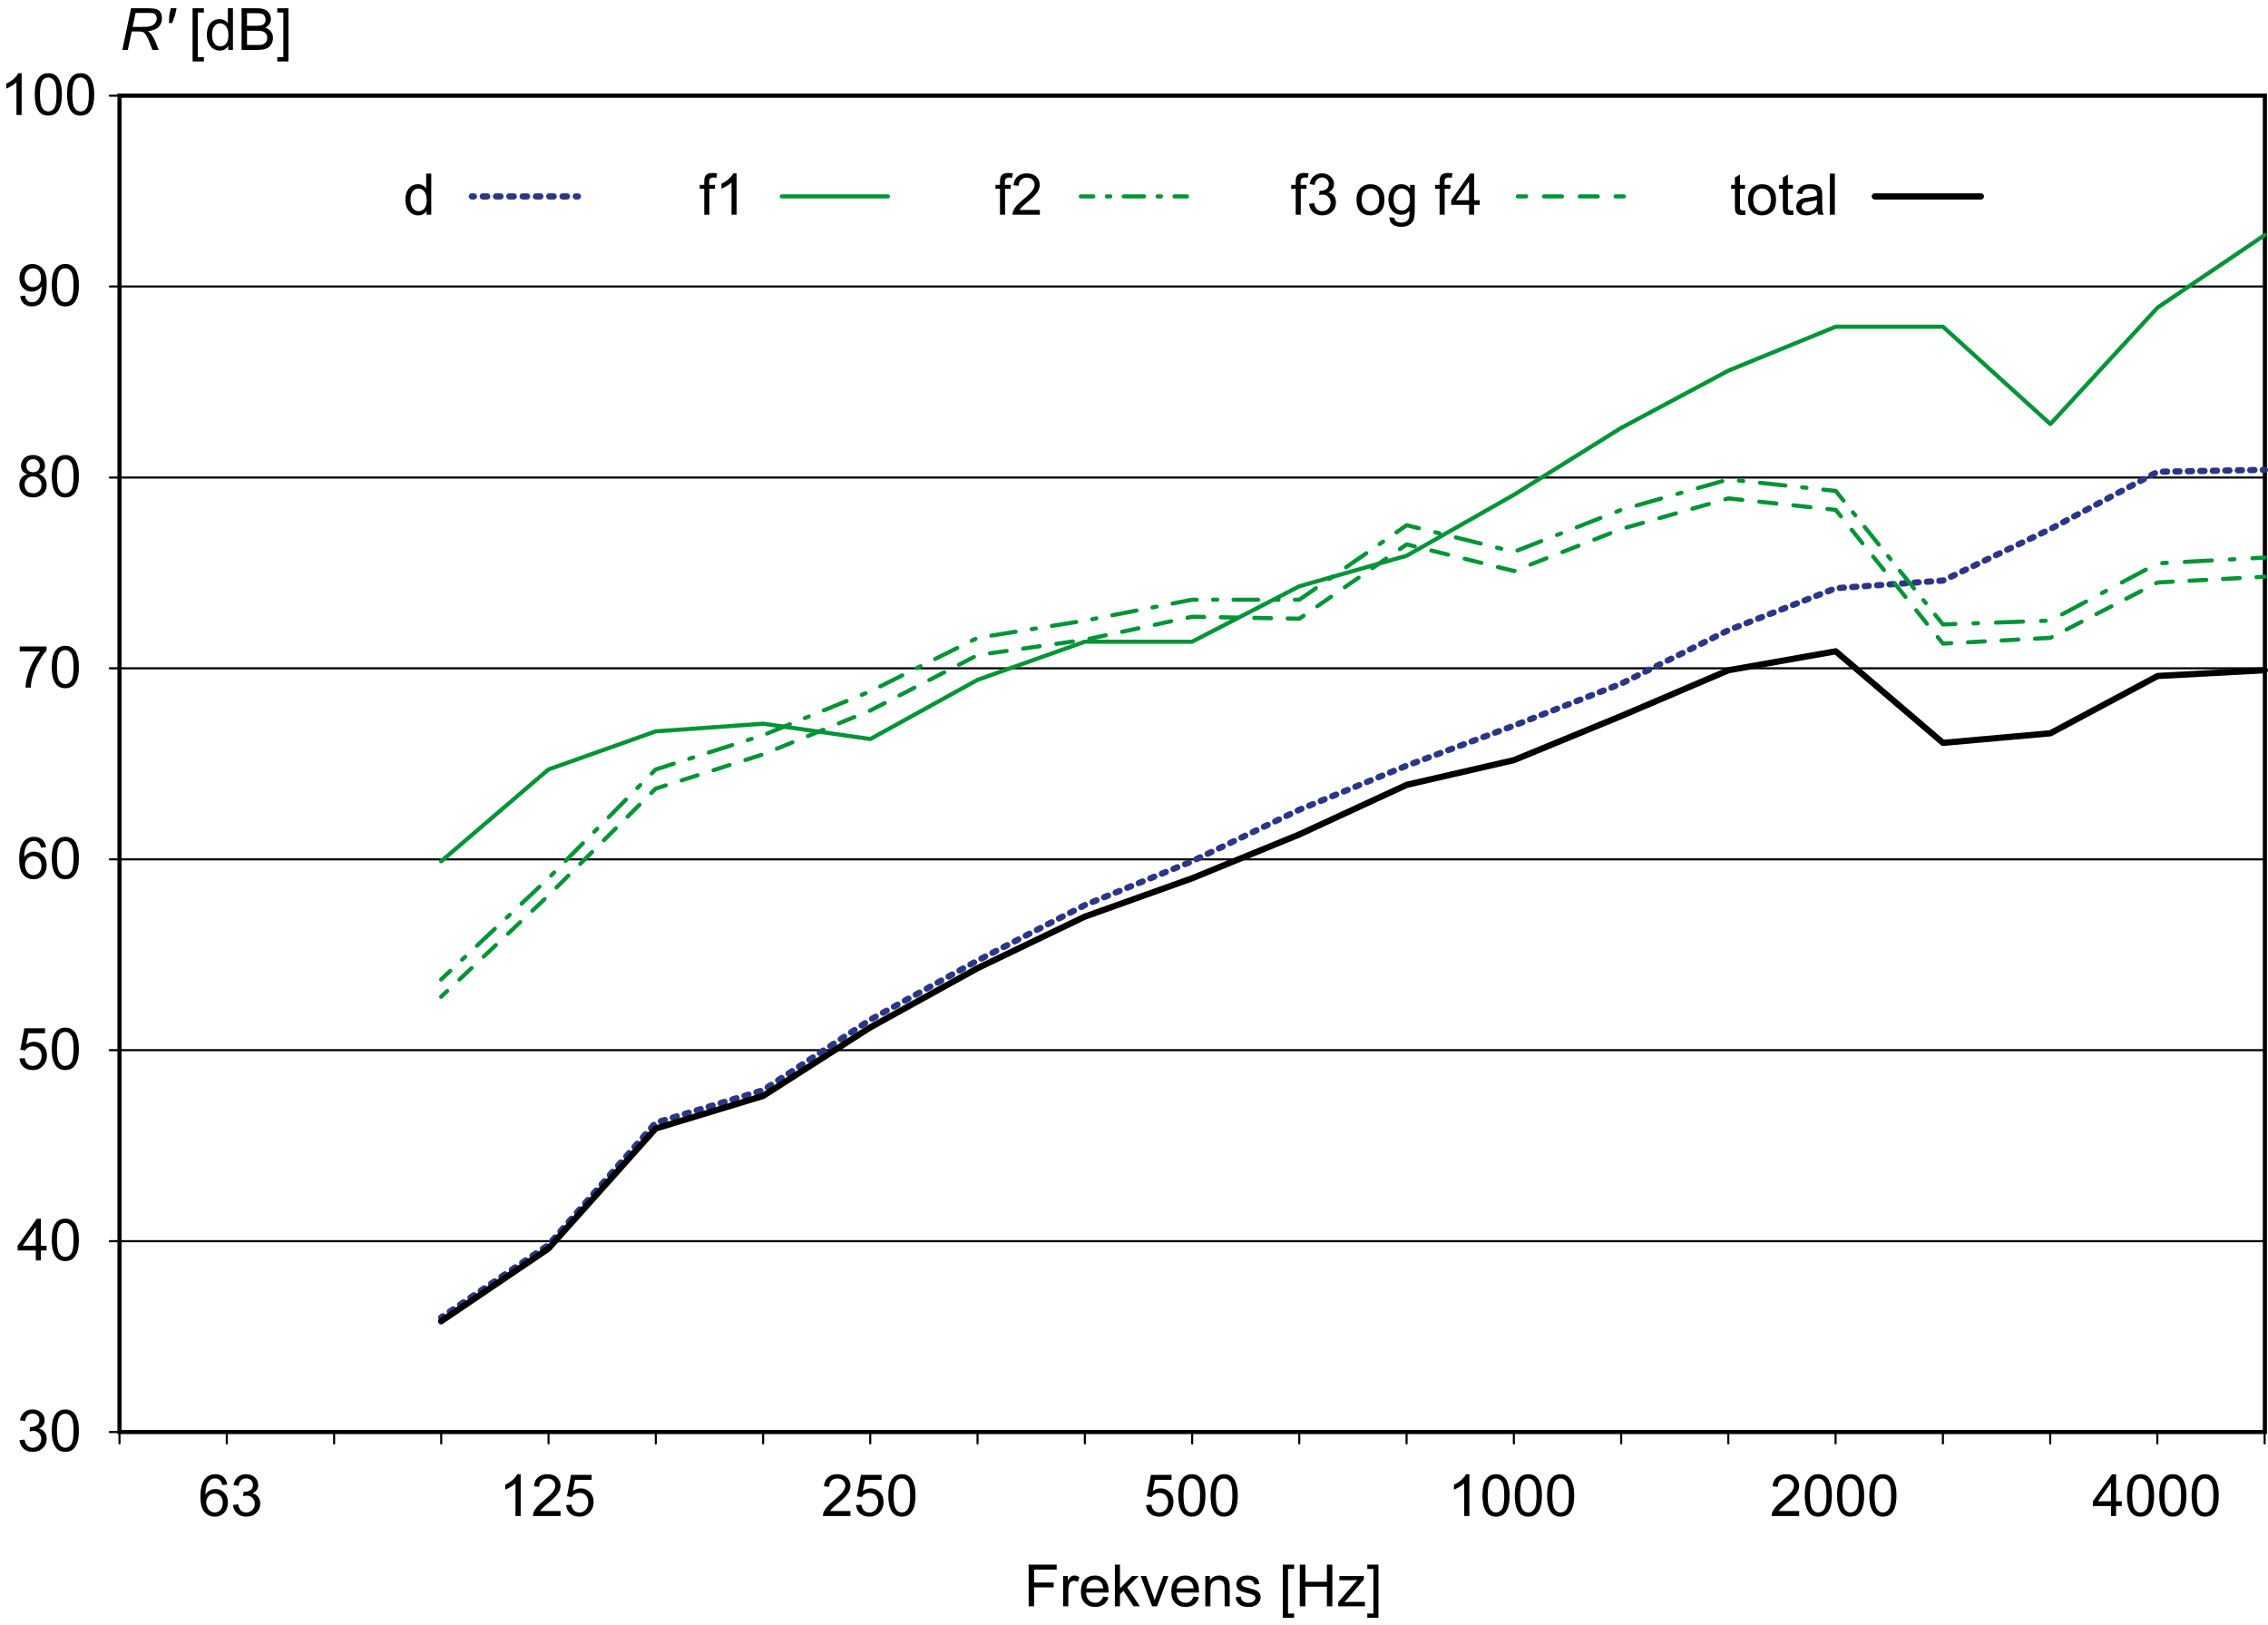 <?xml version="1.0" encoding="UTF-8"?>
<svg xmlns="http://www.w3.org/2000/svg" xmlns:xlink="http://www.w3.org/1999/xlink" width="273.2pt" height="195.74pt" viewBox="0 0 273.2 195.74" version="1.1">
<defs>
<g>
<symbol overflow="visible" id="glyph0-0">
<path style="stroke:none;" d="M 4.375 0 L 4.375 -4.375 L 0.875 -4.375 L 0.875 0 Z M 0.984 -4.266 L 4.266 -4.266 L 4.266 -0.109 L 0.984 -0.109 Z M 0.984 -4.266 "/>
</symbol>
<symbol overflow="visible" id="glyph0-1">
<path style="stroke:none;" d="M 0.797 -0.312 C 1.078 -0.047 1.453 0.078 1.891 0.078 C 2.375 0.078 2.781 -0.062 3.094 -0.375 C 3.422 -0.672 3.578 -1.047 3.578 -1.484 C 3.578 -1.812 3.5 -2.078 3.328 -2.297 C 3.172 -2.516 2.938 -2.656 2.641 -2.719 C 2.875 -2.828 3.031 -2.969 3.156 -3.141 C 3.281 -3.312 3.328 -3.516 3.328 -3.734 C 3.328 -3.969 3.266 -4.172 3.156 -4.375 C 3.031 -4.578 2.844 -4.734 2.625 -4.859 C 2.391 -4.984 2.141 -5.031 1.859 -5.031 C 1.469 -5.031 1.141 -4.922 0.875 -4.688 C 0.609 -4.469 0.438 -4.141 0.359 -3.734 L 0.969 -3.625 C 1.016 -3.922 1.125 -4.156 1.281 -4.312 C 1.438 -4.453 1.641 -4.531 1.891 -4.531 C 2.125 -4.531 2.312 -4.453 2.469 -4.312 C 2.625 -4.156 2.703 -3.969 2.703 -3.75 C 2.703 -3.469 2.594 -3.25 2.391 -3.109 C 2.172 -2.984 1.938 -2.906 1.688 -2.906 C 1.656 -2.906 1.609 -2.906 1.578 -2.922 L 1.516 -2.375 C 1.688 -2.422 1.828 -2.453 1.953 -2.453 C 2.219 -2.453 2.469 -2.359 2.641 -2.172 C 2.828 -1.984 2.922 -1.75 2.922 -1.484 C 2.922 -1.172 2.828 -0.938 2.625 -0.734 C 2.422 -0.531 2.188 -0.422 1.891 -0.422 C 1.641 -0.422 1.438 -0.5 1.266 -0.656 C 1.094 -0.812 0.984 -1.062 0.906 -1.406 L 0.297 -1.328 C 0.344 -0.906 0.5 -0.578 0.797 -0.312 Z M 0.797 -0.312 "/>
</symbol>
<symbol overflow="visible" id="glyph0-2">
<path style="stroke:none;" d="M 0.797 -0.438 C 1.062 -0.094 1.438 0.078 1.922 0.078 C 2.281 0.078 2.594 -0.016 2.828 -0.203 C 3.078 -0.406 3.25 -0.688 3.375 -1.047 C 3.5 -1.406 3.562 -1.891 3.562 -2.469 C 3.562 -2.969 3.516 -3.359 3.438 -3.656 C 3.359 -3.953 3.266 -4.203 3.141 -4.406 C 3 -4.609 2.828 -4.766 2.625 -4.875 C 2.422 -4.984 2.188 -5.031 1.922 -5.031 C 1.562 -5.031 1.266 -4.938 1.016 -4.734 C 0.781 -4.547 0.594 -4.266 0.469 -3.906 C 0.359 -3.547 0.297 -3.062 0.297 -2.469 C 0.297 -1.531 0.469 -0.859 0.797 -0.438 Z M 1.234 -4.172 C 1.406 -4.406 1.641 -4.516 1.922 -4.516 C 2.203 -4.516 2.438 -4.391 2.641 -4.109 C 2.828 -3.844 2.922 -3.297 2.922 -2.469 C 2.922 -1.641 2.828 -1.094 2.641 -0.828 C 2.438 -0.547 2.203 -0.422 1.922 -0.422 C 1.641 -0.422 1.406 -0.547 1.219 -0.828 C 1.016 -1.094 0.922 -1.641 0.922 -2.469 C 0.922 -3.297 1.031 -3.859 1.234 -4.172 Z M 1.234 -4.172 "/>
</symbol>
<symbol overflow="visible" id="glyph0-3">
<path style="stroke:none;" d="M 2.875 0 L 2.875 -1.203 L 3.562 -1.203 L 3.562 -1.766 L 2.875 -1.766 L 2.875 -5.016 L 2.375 -5.016 L 0.078 -1.766 L 0.078 -1.203 L 2.266 -1.203 L 2.266 0 Z M 0.688 -1.766 L 2.266 -4.016 L 2.266 -1.766 Z M 0.688 -1.766 "/>
</symbol>
<symbol overflow="visible" id="glyph0-4">
<path style="stroke:none;" d="M 0.781 -0.297 C 1.078 -0.047 1.453 0.078 1.906 0.078 C 2.453 0.078 2.891 -0.125 3.219 -0.531 C 3.484 -0.859 3.609 -1.25 3.609 -1.703 C 3.609 -2.172 3.469 -2.562 3.156 -2.875 C 2.859 -3.172 2.484 -3.328 2.062 -3.328 C 1.734 -3.328 1.406 -3.219 1.109 -3.016 L 1.375 -4.359 L 3.375 -4.359 L 3.375 -4.953 L 0.891 -4.953 L 0.406 -2.375 L 0.984 -2.281 C 1.078 -2.438 1.203 -2.562 1.359 -2.641 C 1.516 -2.734 1.688 -2.781 1.891 -2.781 C 2.219 -2.781 2.484 -2.688 2.672 -2.484 C 2.859 -2.281 2.969 -2 2.969 -1.641 C 2.969 -1.281 2.859 -0.984 2.656 -0.75 C 2.453 -0.531 2.203 -0.422 1.906 -0.422 C 1.656 -0.422 1.438 -0.5 1.266 -0.656 C 1.094 -0.812 0.984 -1.047 0.938 -1.359 L 0.297 -1.312 C 0.344 -0.891 0.5 -0.547 0.781 -0.297 Z M 0.781 -0.297 "/>
</symbol>
<symbol overflow="visible" id="glyph0-5">
<path style="stroke:none;" d="M 3.031 -4.703 C 2.781 -4.922 2.469 -5.031 2.062 -5.031 C 1.547 -5.031 1.125 -4.844 0.812 -4.453 C 0.453 -4.016 0.266 -3.312 0.266 -2.344 C 0.266 -1.484 0.422 -0.859 0.75 -0.484 C 1.078 -0.109 1.484 0.078 2.016 0.078 C 2.312 0.078 2.578 0.016 2.812 -0.141 C 3.047 -0.266 3.234 -0.484 3.375 -0.75 C 3.5 -1.016 3.578 -1.312 3.578 -1.625 C 3.578 -2.109 3.438 -2.5 3.141 -2.797 C 2.859 -3.094 2.5 -3.25 2.094 -3.25 C 1.859 -3.25 1.625 -3.203 1.422 -3.094 C 1.203 -2.984 1.016 -2.812 0.875 -2.594 C 0.875 -3.094 0.938 -3.484 1.047 -3.75 C 1.156 -4.016 1.312 -4.219 1.5 -4.375 C 1.656 -4.469 1.828 -4.531 2.031 -4.531 C 2.281 -4.531 2.484 -4.438 2.656 -4.266 C 2.75 -4.156 2.828 -3.984 2.891 -3.734 L 3.5 -3.781 C 3.438 -4.172 3.297 -4.484 3.031 -4.703 Z M 1.266 -2.406 C 1.453 -2.609 1.688 -2.703 1.969 -2.703 C 2.25 -2.703 2.484 -2.609 2.672 -2.406 C 2.859 -2.219 2.953 -1.938 2.953 -1.594 C 2.953 -1.234 2.859 -0.938 2.672 -0.734 C 2.484 -0.531 2.266 -0.422 2 -0.422 C 1.812 -0.422 1.641 -0.469 1.484 -0.578 C 1.328 -0.672 1.203 -0.812 1.109 -1.016 C 1.016 -1.219 0.969 -1.406 0.969 -1.625 C 0.969 -1.953 1.078 -2.219 1.266 -2.406 Z M 1.266 -2.406 "/>
</symbol>
<symbol overflow="visible" id="glyph0-6">
<path style="stroke:none;" d="M 2.781 -4.359 C 2.469 -4 2.172 -3.562 1.891 -3.047 C 1.625 -2.531 1.406 -1.984 1.266 -1.422 C 1.109 -0.875 1.031 -0.391 1.031 0 L 1.656 0 C 1.688 -0.5 1.766 -0.953 1.891 -1.375 C 2.062 -1.969 2.312 -2.562 2.625 -3.109 C 2.938 -3.688 3.25 -4.141 3.562 -4.469 L 3.562 -4.953 L 0.328 -4.953 L 0.328 -4.359 Z M 2.781 -4.359 "/>
</symbol>
<symbol overflow="visible" id="glyph0-7">
<path style="stroke:none;" d="M 0.531 -2.266 C 0.375 -2.047 0.281 -1.781 0.281 -1.453 C 0.281 -1.016 0.438 -0.656 0.734 -0.359 C 1.047 -0.062 1.438 0.078 1.938 0.078 C 2.422 0.078 2.828 -0.062 3.125 -0.344 C 3.438 -0.641 3.578 -1.016 3.578 -1.438 C 3.578 -1.75 3.5 -2.016 3.344 -2.234 C 3.188 -2.453 2.953 -2.625 2.641 -2.719 C 2.891 -2.812 3.078 -2.953 3.203 -3.109 C 3.312 -3.297 3.375 -3.5 3.375 -3.719 C 3.375 -4.094 3.25 -4.391 2.984 -4.656 C 2.719 -4.906 2.359 -5.031 1.922 -5.031 C 1.484 -5.031 1.141 -4.906 0.875 -4.656 C 0.625 -4.406 0.484 -4.109 0.484 -3.734 C 0.484 -3.5 0.547 -3.297 0.672 -3.109 C 0.797 -2.953 0.984 -2.812 1.25 -2.719 C 0.938 -2.641 0.703 -2.484 0.531 -2.266 Z M 1.344 -4.312 C 1.5 -4.453 1.703 -4.531 1.938 -4.531 C 2.172 -4.531 2.359 -4.453 2.516 -4.297 C 2.672 -4.141 2.75 -3.953 2.75 -3.734 C 2.75 -3.516 2.672 -3.328 2.531 -3.172 C 2.375 -3.031 2.188 -2.953 1.938 -2.953 C 1.688 -2.953 1.5 -3.031 1.344 -3.172 C 1.203 -3.328 1.125 -3.531 1.125 -3.766 C 1.125 -3.969 1.203 -4.156 1.344 -4.312 Z M 1.203 -2.156 C 1.391 -2.359 1.625 -2.453 1.922 -2.453 C 2.219 -2.453 2.469 -2.359 2.656 -2.156 C 2.859 -1.969 2.953 -1.719 2.953 -1.422 C 2.953 -1.141 2.859 -0.891 2.672 -0.703 C 2.484 -0.516 2.234 -0.422 1.938 -0.422 C 1.75 -0.422 1.578 -0.469 1.406 -0.547 C 1.25 -0.641 1.125 -0.766 1.047 -0.938 C 0.953 -1.094 0.922 -1.266 0.922 -1.438 C 0.922 -1.734 1.016 -1.969 1.203 -2.156 Z M 1.203 -2.156 "/>
</symbol>
<symbol overflow="visible" id="glyph0-8">
<path style="stroke:none;" d="M 0.828 -0.25 C 1.078 -0.031 1.406 0.078 1.797 0.078 C 2.156 0.078 2.484 -0.016 2.766 -0.203 C 3.031 -0.406 3.234 -0.703 3.375 -1.078 C 3.516 -1.453 3.578 -1.969 3.578 -2.609 C 3.578 -3.234 3.516 -3.703 3.375 -4.016 C 3.234 -4.344 3.031 -4.594 2.766 -4.766 C 2.484 -4.938 2.188 -5.031 1.875 -5.031 C 1.406 -5.031 1.047 -4.875 0.734 -4.578 C 0.438 -4.25 0.297 -3.844 0.297 -3.344 C 0.297 -2.844 0.438 -2.453 0.719 -2.156 C 1.016 -1.844 1.359 -1.703 1.766 -1.703 C 2.016 -1.703 2.25 -1.766 2.469 -1.891 C 2.688 -2.016 2.844 -2.156 2.969 -2.359 C 2.969 -2.297 2.969 -2.266 2.969 -2.234 C 2.969 -1.984 2.938 -1.734 2.875 -1.484 C 2.828 -1.234 2.75 -1.047 2.656 -0.891 C 2.562 -0.75 2.438 -0.641 2.297 -0.547 C 2.156 -0.469 2 -0.422 1.812 -0.422 C 1.578 -0.422 1.406 -0.484 1.266 -0.609 C 1.125 -0.734 1.016 -0.938 0.969 -1.219 L 0.391 -1.156 C 0.438 -0.766 0.578 -0.469 0.828 -0.25 Z M 2.625 -2.547 C 2.438 -2.344 2.203 -2.25 1.922 -2.25 C 1.641 -2.25 1.406 -2.344 1.219 -2.547 C 1.016 -2.75 0.922 -3 0.922 -3.312 C 0.922 -3.672 1.016 -3.969 1.219 -4.188 C 1.422 -4.406 1.672 -4.516 1.938 -4.516 C 2.203 -4.516 2.422 -4.422 2.625 -4.219 C 2.812 -4 2.891 -3.719 2.891 -3.375 C 2.891 -3.016 2.812 -2.75 2.625 -2.547 Z M 2.625 -2.547 "/>
</symbol>
<symbol overflow="visible" id="glyph0-9">
<path style="stroke:none;" d="M 2.609 -5.031 L 2.203 -5.031 C 2.094 -4.812 1.922 -4.594 1.656 -4.359 C 1.406 -4.125 1.094 -3.938 0.75 -3.766 L 0.75 -3.172 C 0.938 -3.25 1.156 -3.359 1.406 -3.5 C 1.641 -3.641 1.844 -3.781 1.984 -3.922 L 1.984 0 L 2.609 0 Z M 2.609 -5.031 "/>
</symbol>
<symbol overflow="visible" id="glyph0-10">
<path style="stroke:none;" d="M 1.234 0 L 1.234 -2.281 L 3.594 -2.281 L 3.594 -2.859 L 1.234 -2.859 L 1.234 -4.422 L 3.953 -4.422 L 3.953 -5.016 L 0.578 -5.016 L 0.578 0 Z M 1.234 0 "/>
</symbol>
<symbol overflow="visible" id="glyph0-11">
<path style="stroke:none;" d="M 1.078 0 L 1.078 -1.891 C 1.078 -2.156 1.109 -2.391 1.172 -2.625 C 1.219 -2.766 1.297 -2.875 1.406 -2.953 C 1.5 -3.031 1.625 -3.078 1.766 -3.078 C 1.906 -3.078 2.062 -3.031 2.219 -2.953 L 2.422 -3.516 C 2.219 -3.641 2 -3.703 1.797 -3.703 C 1.656 -3.703 1.516 -3.672 1.406 -3.578 C 1.281 -3.5 1.141 -3.328 1.016 -3.078 L 1.016 -3.641 L 0.453 -3.641 L 0.453 0 Z M 1.078 0 "/>
</symbol>
<symbol overflow="visible" id="glyph0-12">
<path style="stroke:none;" d="M 2.562 -0.609 C 2.406 -0.484 2.219 -0.422 1.984 -0.422 C 1.688 -0.422 1.422 -0.531 1.219 -0.734 C 1.016 -0.953 0.906 -1.266 0.891 -1.656 L 3.594 -1.656 C 3.594 -1.734 3.594 -1.781 3.594 -1.812 C 3.594 -2.422 3.438 -2.891 3.141 -3.219 C 2.828 -3.547 2.438 -3.703 1.953 -3.703 C 1.453 -3.703 1.047 -3.547 0.734 -3.203 C 0.406 -2.875 0.266 -2.391 0.266 -1.781 C 0.266 -1.203 0.406 -0.734 0.734 -0.406 C 1.031 -0.078 1.453 0.078 1.984 0.078 C 2.406 0.078 2.75 -0.031 3.031 -0.234 C 3.297 -0.438 3.484 -0.719 3.578 -1.094 L 2.938 -1.172 C 2.844 -0.922 2.719 -0.734 2.562 -0.609 Z M 1.25 -2.922 C 1.438 -3.109 1.672 -3.203 1.953 -3.203 C 2.266 -3.203 2.516 -3.094 2.719 -2.844 C 2.844 -2.688 2.922 -2.469 2.953 -2.156 L 0.922 -2.156 C 0.938 -2.484 1.047 -2.734 1.25 -2.922 Z M 1.25 -2.922 "/>
</symbol>
<symbol overflow="visible" id="glyph0-13">
<path style="stroke:none;" d="M 1.078 0 L 1.078 -1.438 L 1.5 -1.859 L 2.719 0 L 3.469 0 L 1.953 -2.281 L 3.328 -3.641 L 2.531 -3.641 L 1.078 -2.156 L 1.078 -5.016 L 0.469 -5.016 L 0.469 0 Z M 1.078 0 "/>
</symbol>
<symbol overflow="visible" id="glyph0-14">
<path style="stroke:none;" d="M 2.047 0 L 3.422 -3.641 L 2.797 -3.641 L 1.984 -1.406 C 1.891 -1.141 1.812 -0.922 1.75 -0.734 C 1.688 -0.984 1.609 -1.219 1.516 -1.453 L 0.734 -3.641 L 0.078 -3.641 L 1.453 0 Z M 2.047 0 "/>
</symbol>
<symbol overflow="visible" id="glyph0-15">
<path style="stroke:none;" d="M 1.078 0 L 1.078 -1.984 C 1.078 -2.453 1.172 -2.766 1.359 -2.922 C 1.547 -3.094 1.781 -3.172 2.031 -3.172 C 2.203 -3.172 2.344 -3.141 2.469 -3.062 C 2.594 -3 2.672 -2.891 2.719 -2.766 C 2.766 -2.641 2.797 -2.453 2.797 -2.203 L 2.797 0 L 3.406 0 L 3.406 -2.234 C 3.406 -2.516 3.391 -2.719 3.375 -2.828 C 3.344 -3 3.281 -3.156 3.188 -3.281 C 3.094 -3.406 2.953 -3.516 2.766 -3.594 C 2.594 -3.672 2.391 -3.703 2.172 -3.703 C 1.672 -3.703 1.281 -3.516 1.016 -3.109 L 1.016 -3.641 L 0.469 -3.641 L 0.469 0 Z M 1.078 0 "/>
</symbol>
<symbol overflow="visible" id="glyph0-16">
<path style="stroke:none;" d="M 0.688 -0.219 C 0.938 -0.016 1.297 0.078 1.766 0.078 C 2.062 0.078 2.312 0.031 2.531 -0.062 C 2.766 -0.172 2.938 -0.312 3.047 -0.484 C 3.172 -0.672 3.234 -0.859 3.234 -1.078 C 3.234 -1.281 3.188 -1.453 3.094 -1.594 C 2.984 -1.734 2.844 -1.844 2.688 -1.922 C 2.5 -1.984 2.203 -2.094 1.766 -2.203 C 1.469 -2.281 1.281 -2.344 1.219 -2.359 C 1.125 -2.406 1.047 -2.453 1 -2.516 C 0.938 -2.594 0.922 -2.656 0.922 -2.734 C 0.922 -2.859 0.984 -2.969 1.094 -3.062 C 1.219 -3.156 1.422 -3.203 1.703 -3.203 C 1.938 -3.203 2.125 -3.156 2.25 -3.047 C 2.391 -2.938 2.469 -2.797 2.484 -2.609 L 3.094 -2.688 C 3.047 -2.922 2.984 -3.109 2.891 -3.25 C 2.781 -3.391 2.625 -3.5 2.406 -3.578 C 2.188 -3.672 1.938 -3.703 1.656 -3.703 C 1.469 -3.703 1.281 -3.688 1.125 -3.641 C 0.953 -3.594 0.828 -3.531 0.734 -3.453 C 0.609 -3.359 0.5 -3.25 0.438 -3.109 C 0.359 -2.969 0.328 -2.828 0.328 -2.672 C 0.328 -2.484 0.359 -2.328 0.453 -2.172 C 0.547 -2.031 0.672 -1.922 0.859 -1.828 C 1.031 -1.75 1.344 -1.656 1.797 -1.547 C 2.125 -1.453 2.328 -1.391 2.422 -1.328 C 2.547 -1.25 2.609 -1.141 2.609 -1 C 2.609 -0.844 2.531 -0.719 2.406 -0.609 C 2.266 -0.484 2.047 -0.422 1.766 -0.422 C 1.484 -0.422 1.266 -0.484 1.109 -0.625 C 0.953 -0.75 0.859 -0.938 0.828 -1.188 L 0.219 -1.078 C 0.281 -0.703 0.438 -0.406 0.688 -0.219 Z M 0.688 -0.219 "/>
</symbol>
<symbol overflow="visible" id="glyph0-17">
<path style="stroke:none;" d=""/>
</symbol>
<symbol overflow="visible" id="glyph0-18">
<path style="stroke:none;" d="M 1.828 1.391 L 1.828 0.875 L 1.094 0.875 L 1.094 -4.5 L 1.828 -4.5 L 1.828 -5.016 L 0.469 -5.016 L 0.469 1.391 Z M 1.828 1.391 "/>
</symbol>
<symbol overflow="visible" id="glyph0-19">
<path style="stroke:none;" d="M 1.234 0 L 1.234 -2.359 L 3.828 -2.359 L 3.828 0 L 4.484 0 L 4.484 -5.016 L 3.828 -5.016 L 3.828 -2.953 L 1.234 -2.953 L 1.234 -5.016 L 0.562 -5.016 L 0.562 0 Z M 1.234 0 "/>
</symbol>
<symbol overflow="visible" id="glyph0-20">
<path style="stroke:none;" d="M 3.359 0 L 3.359 -0.531 L 1.672 -0.531 C 1.422 -0.531 1.172 -0.516 0.891 -0.5 L 1.266 -0.922 L 3.234 -3.234 L 3.234 -3.641 L 0.281 -3.641 L 0.281 -3.141 L 1.75 -3.141 C 1.953 -3.141 2.172 -3.141 2.438 -3.156 L 0.141 -0.5 L 0.141 0 Z M 3.359 0 "/>
</symbol>
<symbol overflow="visible" id="glyph0-21">
<path style="stroke:none;" d="M 1.484 -5.016 L 0.141 -5.016 L 0.141 -4.5 L 0.875 -4.5 L 0.875 0.875 L 0.141 0.875 L 0.141 1.391 L 1.484 1.391 Z M 1.484 -5.016 "/>
</symbol>
<symbol overflow="visible" id="glyph0-22">
<path style="stroke:none;" d="M 3.375 0 L 3.375 -5.016 L 2.766 -5.016 L 2.766 -3.203 C 2.656 -3.359 2.516 -3.484 2.344 -3.562 C 2.172 -3.656 1.984 -3.703 1.766 -3.703 C 1.469 -3.703 1.203 -3.641 0.953 -3.469 C 0.719 -3.312 0.531 -3.094 0.406 -2.797 C 0.297 -2.5 0.234 -2.172 0.234 -1.812 C 0.234 -1.438 0.297 -1.109 0.438 -0.828 C 0.562 -0.547 0.75 -0.328 1 -0.156 C 1.234 0 1.5 0.078 1.797 0.078 C 2.234 0.078 2.578 -0.109 2.812 -0.469 L 2.812 0 Z M 1.141 -2.859 C 1.328 -3.094 1.547 -3.203 1.828 -3.203 C 2.109 -3.203 2.344 -3.078 2.531 -2.844 C 2.719 -2.625 2.828 -2.25 2.828 -1.75 C 2.828 -1.312 2.734 -0.969 2.547 -0.75 C 2.359 -0.531 2.125 -0.422 1.844 -0.422 C 1.578 -0.422 1.344 -0.531 1.156 -0.766 C 0.953 -1 0.859 -1.344 0.859 -1.812 C 0.859 -2.281 0.953 -2.641 1.141 -2.859 Z M 1.141 -2.859 "/>
</symbol>
<symbol overflow="visible" id="glyph0-23">
<path style="stroke:none;" d="M 2.422 0 C 2.75 0 3.016 -0.031 3.234 -0.078 C 3.453 -0.141 3.641 -0.219 3.781 -0.328 C 3.922 -0.438 4.047 -0.594 4.156 -0.797 C 4.25 -1 4.297 -1.219 4.297 -1.453 C 4.297 -1.75 4.219 -2 4.047 -2.219 C 3.891 -2.422 3.656 -2.578 3.359 -2.672 C 3.594 -2.781 3.766 -2.938 3.875 -3.125 C 4 -3.312 4.047 -3.516 4.047 -3.734 C 4.047 -3.969 3.984 -4.172 3.859 -4.391 C 3.719 -4.594 3.547 -4.766 3.312 -4.859 C 3.078 -4.969 2.766 -5.016 2.391 -5.016 L 0.516 -5.016 L 0.516 0 Z M 1.172 -4.422 L 2.172 -4.422 C 2.547 -4.422 2.797 -4.406 2.938 -4.359 C 3.094 -4.312 3.203 -4.219 3.281 -4.094 C 3.359 -3.969 3.406 -3.828 3.406 -3.656 C 3.406 -3.484 3.359 -3.328 3.281 -3.219 C 3.188 -3.094 3.062 -3.016 2.891 -2.969 C 2.766 -2.922 2.562 -2.906 2.266 -2.906 L 1.172 -2.906 Z M 1.172 -2.312 L 2.344 -2.312 C 2.656 -2.312 2.891 -2.281 3.062 -2.234 C 3.234 -2.172 3.375 -2.078 3.469 -1.938 C 3.562 -1.812 3.609 -1.641 3.609 -1.453 C 3.609 -1.297 3.578 -1.141 3.516 -1.031 C 3.438 -0.906 3.359 -0.812 3.266 -0.75 C 3.156 -0.688 3.031 -0.641 2.875 -0.609 C 2.797 -0.594 2.641 -0.594 2.422 -0.594 L 1.172 -0.594 Z M 1.172 -2.312 "/>
</symbol>
<symbol overflow="visible" id="glyph0-24">
<path style="stroke:none;" d="M 1.062 -0.594 C 1.125 -0.703 1.219 -0.812 1.328 -0.922 C 1.422 -1.031 1.672 -1.25 2.031 -1.547 C 2.484 -1.922 2.797 -2.219 2.984 -2.438 C 3.172 -2.656 3.312 -2.859 3.391 -3.047 C 3.469 -3.234 3.516 -3.438 3.516 -3.641 C 3.516 -4.031 3.375 -4.375 3.094 -4.641 C 2.812 -4.906 2.422 -5.031 1.953 -5.031 C 1.484 -5.031 1.094 -4.906 0.812 -4.656 C 0.531 -4.422 0.359 -4.047 0.328 -3.578 L 0.953 -3.516 C 0.953 -3.844 1.047 -4.078 1.219 -4.25 C 1.406 -4.438 1.641 -4.516 1.938 -4.516 C 2.219 -4.516 2.453 -4.438 2.625 -4.266 C 2.797 -4.109 2.891 -3.906 2.891 -3.656 C 2.891 -3.422 2.781 -3.172 2.594 -2.906 C 2.406 -2.656 2.031 -2.297 1.484 -1.844 C 1.141 -1.562 0.875 -1.312 0.688 -1.094 C 0.5 -0.875 0.359 -0.656 0.266 -0.422 C 0.219 -0.297 0.203 -0.141 0.203 0 L 3.516 0 L 3.516 -0.594 Z M 1.062 -0.594 "/>
</symbol>
<symbol overflow="visible" id="glyph1-0">
<path style="stroke:none;" d="M 4.375 0 L 4.375 -4.375 L 0.875 -4.375 L 0.875 0 Z M 0.984 -4.266 L 4.266 -4.266 L 4.266 -0.109 L 0.984 -0.109 Z M 0.984 -4.266 "/>
</symbol>
<symbol overflow="visible" id="glyph1-1">
<path style="stroke:none;" d="M 1 0 L 1.469 -2.219 L 2.25 -2.219 C 2.516 -2.219 2.703 -2.203 2.828 -2.156 C 2.953 -2.094 3.062 -1.984 3.172 -1.812 C 3.344 -1.562 3.484 -1.266 3.609 -0.938 L 3.969 0 L 4.719 0 L 4.344 -0.938 C 4.219 -1.266 4.047 -1.562 3.844 -1.859 C 3.75 -1.984 3.609 -2.125 3.422 -2.25 C 4.016 -2.328 4.453 -2.5 4.719 -2.781 C 4.984 -3.047 5.109 -3.375 5.109 -3.797 C 5.109 -4.078 5.047 -4.328 4.938 -4.516 C 4.812 -4.719 4.641 -4.844 4.438 -4.906 C 4.219 -4.984 3.906 -5.016 3.484 -5.016 L 1.391 -5.016 L 0.344 0 Z M 1.938 -4.453 L 3.562 -4.453 C 3.828 -4.453 4.016 -4.438 4.125 -4.406 C 4.234 -4.359 4.312 -4.297 4.375 -4.172 C 4.438 -4.078 4.484 -3.953 4.484 -3.797 C 4.484 -3.625 4.438 -3.469 4.344 -3.312 C 4.25 -3.156 4.125 -3.047 3.969 -2.953 C 3.812 -2.875 3.594 -2.812 3.344 -2.781 C 3.219 -2.781 2.938 -2.766 2.5 -2.766 L 1.578 -2.766 Z M 1.938 -4.453 "/>
</symbol>
<symbol overflow="visible" id="glyph1-2">
<path style="stroke:none;" d="M 1.281 -3.234 L 1.625 -4.172 L 1.812 -5.016 L 1.109 -5.016 L 0.938 -4.172 L 0.891 -3.234 Z M 1.281 -3.234 "/>
</symbol>
<symbol overflow="visible" id="glyph2-0">
<path style="stroke:none;" d="M 4.328 0 L 4.328 -4.328 L 0.859 -4.328 L 0.859 0 Z M 0.969 -4.219 L 4.219 -4.219 L 4.219 -0.109 L 0.969 -0.109 Z M 0.969 -4.219 "/>
</symbol>
<symbol overflow="visible" id="glyph2-1">
<path style="stroke:none;" d="M 3.344 0 L 3.344 -4.953 L 2.734 -4.953 L 2.734 -3.172 C 2.625 -3.328 2.484 -3.438 2.312 -3.531 C 2.156 -3.625 1.953 -3.672 1.75 -3.672 C 1.453 -3.672 1.188 -3.594 0.938 -3.438 C 0.703 -3.281 0.531 -3.062 0.406 -2.766 C 0.297 -2.484 0.234 -2.156 0.234 -1.797 C 0.234 -1.422 0.297 -1.094 0.422 -0.812 C 0.562 -0.547 0.734 -0.312 0.984 -0.156 C 1.219 0 1.484 0.078 1.766 0.078 C 2.219 0.078 2.547 -0.109 2.781 -0.453 L 2.781 0 Z M 1.125 -2.828 C 1.312 -3.047 1.531 -3.156 1.812 -3.156 C 2.078 -3.156 2.312 -3.047 2.5 -2.812 C 2.688 -2.594 2.797 -2.234 2.797 -1.734 C 2.797 -1.297 2.703 -0.969 2.516 -0.75 C 2.328 -0.531 2.094 -0.422 1.828 -0.422 C 1.562 -0.422 1.328 -0.531 1.141 -0.766 C 0.953 -0.984 0.844 -1.328 0.844 -1.797 C 0.844 -2.266 0.938 -2.609 1.125 -2.828 Z M 1.125 -2.828 "/>
</symbol>
<symbol overflow="visible" id="glyph2-2">
<path style="stroke:none;" d=""/>
</symbol>
<symbol overflow="visible" id="glyph2-3">
<path style="stroke:none;" d="M 1.219 0 L 1.219 -3.125 L 1.906 -3.125 L 1.906 -3.594 L 1.203 -3.594 L 1.203 -3.922 C 1.203 -4.141 1.234 -4.281 1.328 -4.359 C 1.391 -4.438 1.516 -4.484 1.703 -4.484 C 1.828 -4.484 1.938 -4.469 2.062 -4.438 L 2.156 -4.984 C 1.953 -5.016 1.766 -5.031 1.594 -5.031 C 1.328 -5.031 1.125 -4.984 0.969 -4.891 C 0.828 -4.797 0.734 -4.672 0.672 -4.516 C 0.625 -4.391 0.609 -4.219 0.609 -3.969 L 0.609 -3.594 L 0.062 -3.594 L 0.062 -3.125 L 0.609 -3.125 L 0.609 0 Z M 1.219 0 "/>
</symbol>
<symbol overflow="visible" id="glyph2-4">
<path style="stroke:none;" d="M 2.578 -4.984 L 2.188 -4.984 C 2.078 -4.766 1.891 -4.547 1.641 -4.312 C 1.391 -4.078 1.094 -3.891 0.75 -3.734 L 0.75 -3.141 C 0.938 -3.219 1.156 -3.328 1.391 -3.453 C 1.625 -3.594 1.828 -3.734 1.969 -3.875 L 1.969 0 L 2.578 0 Z M 2.578 -4.984 "/>
</symbol>
<symbol overflow="visible" id="glyph2-5">
<path style="stroke:none;" d="M 1.047 -0.578 C 1.109 -0.688 1.203 -0.797 1.312 -0.906 C 1.406 -1.016 1.641 -1.234 2 -1.531 C 2.453 -1.906 2.766 -2.188 2.953 -2.406 C 3.141 -2.625 3.281 -2.828 3.344 -3.016 C 3.438 -3.203 3.469 -3.406 3.469 -3.594 C 3.469 -3.984 3.344 -4.312 3.062 -4.578 C 2.781 -4.844 2.406 -4.984 1.938 -4.984 C 1.453 -4.984 1.078 -4.859 0.797 -4.609 C 0.516 -4.375 0.359 -4 0.312 -3.547 L 0.938 -3.484 C 0.938 -3.797 1.031 -4.031 1.219 -4.203 C 1.391 -4.375 1.625 -4.469 1.922 -4.469 C 2.188 -4.469 2.422 -4.391 2.594 -4.219 C 2.766 -4.062 2.859 -3.859 2.859 -3.609 C 2.859 -3.391 2.75 -3.141 2.562 -2.875 C 2.375 -2.625 2 -2.266 1.469 -1.828 C 1.125 -1.547 0.859 -1.297 0.672 -1.078 C 0.484 -0.859 0.359 -0.641 0.266 -0.422 C 0.219 -0.297 0.188 -0.141 0.203 0 L 3.484 0 L 3.484 -0.578 Z M 1.047 -0.578 "/>
</symbol>
<symbol overflow="visible" id="glyph2-6">
<path style="stroke:none;" d="M 0.781 -0.297 C 1.078 -0.047 1.438 0.078 1.875 0.078 C 2.344 0.078 2.75 -0.062 3.062 -0.359 C 3.375 -0.672 3.531 -1.031 3.531 -1.469 C 3.531 -1.797 3.453 -2.062 3.297 -2.266 C 3.141 -2.484 2.906 -2.625 2.609 -2.688 C 2.844 -2.797 3 -2.938 3.125 -3.109 C 3.234 -3.281 3.297 -3.484 3.297 -3.688 C 3.297 -3.922 3.234 -4.125 3.109 -4.328 C 2.984 -4.531 2.812 -4.688 2.594 -4.797 C 2.359 -4.922 2.125 -4.984 1.844 -4.984 C 1.453 -4.984 1.125 -4.859 0.859 -4.641 C 0.594 -4.422 0.422 -4.094 0.359 -3.688 L 0.969 -3.578 C 1.016 -3.875 1.109 -4.109 1.266 -4.25 C 1.422 -4.406 1.625 -4.484 1.859 -4.484 C 2.094 -4.484 2.297 -4.406 2.438 -4.25 C 2.594 -4.109 2.672 -3.938 2.672 -3.703 C 2.672 -3.422 2.562 -3.219 2.359 -3.078 C 2.156 -2.953 1.922 -2.875 1.656 -2.875 C 1.641 -2.875 1.594 -2.875 1.562 -2.891 L 1.5 -2.359 C 1.656 -2.406 1.812 -2.422 1.922 -2.422 C 2.203 -2.422 2.438 -2.328 2.609 -2.141 C 2.797 -1.969 2.891 -1.734 2.891 -1.453 C 2.891 -1.156 2.797 -0.922 2.594 -0.719 C 2.406 -0.516 2.156 -0.422 1.875 -0.422 C 1.625 -0.422 1.422 -0.5 1.25 -0.656 C 1.094 -0.797 0.969 -1.047 0.906 -1.391 L 0.297 -1.312 C 0.328 -0.906 0.5 -0.562 0.781 -0.297 Z M 0.781 -0.297 "/>
</symbol>
<symbol overflow="visible" id="glyph2-7">
<path style="stroke:none;" d="M 0.688 -0.406 C 1 -0.078 1.406 0.078 1.906 0.078 C 2.234 0.078 2.516 0 2.781 -0.141 C 3.047 -0.297 3.25 -0.484 3.391 -0.766 C 3.516 -1.031 3.594 -1.391 3.594 -1.844 C 3.594 -2.422 3.438 -2.859 3.125 -3.188 C 2.812 -3.516 2.406 -3.672 1.906 -3.672 C 1.469 -3.672 1.094 -3.531 0.781 -3.266 C 0.422 -2.953 0.234 -2.453 0.234 -1.797 C 0.234 -1.188 0.375 -0.734 0.688 -0.406 Z M 1.156 -2.828 C 1.359 -3.047 1.609 -3.156 1.906 -3.156 C 2.219 -3.156 2.469 -3.047 2.672 -2.828 C 2.859 -2.594 2.969 -2.25 2.969 -1.812 C 2.969 -1.344 2.859 -1 2.672 -0.766 C 2.469 -0.547 2.219 -0.422 1.906 -0.422 C 1.609 -0.422 1.359 -0.531 1.156 -0.766 C 0.953 -0.984 0.844 -1.328 0.844 -1.797 C 0.844 -2.25 0.953 -2.594 1.156 -2.828 Z M 1.156 -2.828 "/>
</symbol>
<symbol overflow="visible" id="glyph2-8">
<path style="stroke:none;" d="M 0.734 1.156 C 0.984 1.359 1.328 1.453 1.766 1.453 C 2.125 1.453 2.422 1.391 2.672 1.25 C 2.922 1.109 3.094 0.938 3.219 0.703 C 3.328 0.469 3.391 0.062 3.391 -0.484 L 3.391 -3.594 L 2.828 -3.594 L 2.828 -3.156 C 2.547 -3.5 2.203 -3.672 1.766 -3.672 C 1.453 -3.672 1.188 -3.594 0.953 -3.438 C 0.719 -3.281 0.531 -3.047 0.406 -2.766 C 0.281 -2.469 0.219 -2.156 0.219 -1.812 C 0.219 -1.312 0.359 -0.891 0.625 -0.531 C 0.906 -0.188 1.281 0 1.766 0 C 2.172 0 2.5 -0.156 2.766 -0.469 C 2.766 -0.078 2.75 0.188 2.719 0.297 C 2.672 0.516 2.562 0.672 2.406 0.781 C 2.25 0.891 2.047 0.953 1.766 0.953 C 1.5 0.953 1.281 0.891 1.141 0.781 C 1.031 0.703 0.953 0.562 0.938 0.375 L 0.344 0.297 C 0.344 0.688 0.469 0.969 0.734 1.156 Z M 1.125 -2.828 C 1.312 -3.047 1.547 -3.156 1.828 -3.156 C 2.094 -3.156 2.328 -3.047 2.531 -2.828 C 2.719 -2.609 2.812 -2.281 2.812 -1.828 C 2.812 -1.375 2.719 -1.047 2.531 -0.828 C 2.344 -0.609 2.109 -0.5 1.828 -0.5 C 1.547 -0.5 1.312 -0.609 1.125 -0.828 C 0.938 -1.047 0.844 -1.391 0.844 -1.859 C 0.844 -2.297 0.938 -2.609 1.125 -2.828 Z M 1.125 -2.828 "/>
</symbol>
<symbol overflow="visible" id="glyph2-9">
<path style="stroke:none;" d="M 2.844 0 L 2.844 -1.188 L 3.516 -1.188 L 3.516 -1.75 L 2.844 -1.75 L 2.844 -4.953 L 2.344 -4.953 L 0.078 -1.75 L 0.078 -1.188 L 2.234 -1.188 L 2.234 0 Z M 0.672 -1.75 L 2.234 -3.969 L 2.234 -1.75 Z M 0.672 -1.75 "/>
</symbol>
<symbol overflow="visible" id="glyph2-10">
<path style="stroke:none;" d="M 1.516 -0.516 C 1.422 -0.516 1.359 -0.531 1.312 -0.562 C 1.266 -0.594 1.219 -0.625 1.203 -0.688 C 1.188 -0.734 1.172 -0.844 1.172 -1.016 L 1.172 -3.125 L 1.781 -3.125 L 1.781 -3.594 L 1.172 -3.594 L 1.172 -4.844 L 0.562 -4.484 L 0.562 -3.594 L 0.109 -3.594 L 0.109 -3.125 L 0.562 -3.125 L 0.562 -1.047 C 0.562 -0.688 0.594 -0.453 0.641 -0.328 C 0.688 -0.219 0.766 -0.125 0.891 -0.062 C 1.016 0.016 1.188 0.047 1.406 0.047 C 1.531 0.047 1.688 0.031 1.859 0 L 1.781 -0.547 C 1.672 -0.531 1.578 -0.516 1.516 -0.516 Z M 1.516 -0.516 "/>
</symbol>
<symbol overflow="visible" id="glyph2-11">
<path style="stroke:none;" d="M 2.922 0 L 3.562 0 C 3.484 -0.141 3.438 -0.281 3.406 -0.438 C 3.391 -0.578 3.375 -0.938 3.375 -1.5 L 3.375 -2.312 C 3.375 -2.578 3.359 -2.766 3.344 -2.875 C 3.297 -3.031 3.234 -3.172 3.156 -3.281 C 3.062 -3.406 2.922 -3.484 2.734 -3.562 C 2.531 -3.641 2.281 -3.672 1.984 -3.672 C 1.672 -3.672 1.391 -3.625 1.156 -3.547 C 0.922 -3.453 0.75 -3.344 0.625 -3.172 C 0.5 -3.031 0.406 -2.812 0.359 -2.562 L 0.953 -2.484 C 1.016 -2.734 1.109 -2.922 1.25 -3.016 C 1.391 -3.109 1.594 -3.156 1.891 -3.156 C 2.188 -3.156 2.422 -3.094 2.578 -2.953 C 2.703 -2.859 2.75 -2.688 2.75 -2.438 C 2.75 -2.422 2.75 -2.359 2.75 -2.281 C 2.516 -2.188 2.156 -2.125 1.656 -2.062 C 1.422 -2.047 1.25 -2 1.125 -1.984 C 0.969 -1.938 0.812 -1.875 0.688 -1.781 C 0.547 -1.688 0.453 -1.578 0.359 -1.422 C 0.297 -1.281 0.25 -1.125 0.25 -0.953 C 0.25 -0.656 0.359 -0.406 0.562 -0.219 C 0.781 -0.016 1.094 0.078 1.484 0.078 C 1.719 0.078 1.938 0.031 2.156 -0.047 C 2.359 -0.125 2.578 -0.25 2.797 -0.453 C 2.828 -0.281 2.859 -0.125 2.922 0 Z M 2.75 -1.578 C 2.75 -1.312 2.719 -1.109 2.656 -0.969 C 2.562 -0.797 2.438 -0.656 2.25 -0.547 C 2.062 -0.453 1.859 -0.406 1.625 -0.406 C 1.391 -0.406 1.203 -0.453 1.094 -0.562 C 0.969 -0.672 0.906 -0.797 0.906 -0.969 C 0.906 -1.078 0.922 -1.172 0.984 -1.25 C 1.031 -1.344 1.125 -1.406 1.219 -1.453 C 1.328 -1.5 1.516 -1.531 1.766 -1.578 C 2.203 -1.641 2.531 -1.703 2.75 -1.797 Z M 2.75 -1.578 "/>
</symbol>
<symbol overflow="visible" id="glyph2-12">
<path style="stroke:none;" d="M 1.047 0 L 1.047 -4.953 L 0.438 -4.953 L 0.438 0 Z M 1.047 0 "/>
</symbol>
</g>
<clipPath id="clip1">
  <path d="M 14 11 L 273.199 11 L 273.199 173 L 14 173 Z M 14 11 "/>
</clipPath>
<clipPath id="clip2">
  <path d="M 272 56 L 273.199 56 L 273.199 57 L 272 57 Z M 272 56 "/>
</clipPath>
<clipPath id="clip3">
  <path d="M 52 28 L 273.199 28 L 273.199 104 L 52 104 Z M 52 28 "/>
</clipPath>
<clipPath id="clip4">
  <path d="M 271 66 L 273.199 66 L 273.199 68 L 271 68 Z M 271 66 "/>
</clipPath>
<clipPath id="clip5">
  <path d="M 271 69 L 273.199 69 L 273.199 70 L 271 70 Z M 271 69 "/>
</clipPath>
<clipPath id="clip6">
  <path d="M 52 78 L 273.199 78 L 273.199 160 L 52 160 Z M 52 78 "/>
</clipPath>
</defs>
<g id="surface1">
<path style="fill:none;stroke-width:2.5;stroke-linecap:butt;stroke-linejoin:miter;stroke:rgb(0%,0%,0%);stroke-opacity:1;stroke-miterlimit:10;" d="M 143.945 462.478 L 2728.242 462.478 " transform="matrix(0.1,0,0,-0.1,0,195.74)"/>
<path style="fill:none;stroke-width:2.5;stroke-linecap:butt;stroke-linejoin:miter;stroke:rgb(0%,0%,0%);stroke-opacity:1;stroke-miterlimit:10;" d="M 143.945 692.556 L 2728.242 692.556 " transform="matrix(0.1,0,0,-0.1,0,195.74)"/>
<path style="fill:none;stroke-width:2.5;stroke-linecap:butt;stroke-linejoin:miter;stroke:rgb(0%,0%,0%);stroke-opacity:1;stroke-miterlimit:10;" d="M 143.945 922.361 L 2728.242 922.361 " transform="matrix(0.1,0,0,-0.1,0,195.74)"/>
<path style="fill:none;stroke-width:2.5;stroke-linecap:butt;stroke-linejoin:miter;stroke:rgb(0%,0%,0%);stroke-opacity:1;stroke-miterlimit:10;" d="M 143.945 1152.478 L 2728.242 1152.478 " transform="matrix(0.1,0,0,-0.1,0,195.74)"/>
<path style="fill:none;stroke-width:2.5;stroke-linecap:butt;stroke-linejoin:miter;stroke:rgb(0%,0%,0%);stroke-opacity:1;stroke-miterlimit:10;" d="M 143.945 1382.244 L 2728.242 1382.244 " transform="matrix(0.1,0,0,-0.1,0,195.74)"/>
<path style="fill:none;stroke-width:2.5;stroke-linecap:butt;stroke-linejoin:miter;stroke:rgb(0%,0%,0%);stroke-opacity:1;stroke-miterlimit:10;" d="M 143.945 1612.361 L 2728.242 1612.361 " transform="matrix(0.1,0,0,-0.1,0,195.74)"/>
<g clip-path="url(#clip1)" clip-rule="nonzero">
<path style="fill:none;stroke-width:5;stroke-linecap:round;stroke-linejoin:miter;stroke:rgb(0%,0%,0%);stroke-opacity:1;stroke-miterlimit:10;" d="M 2728.242 232.634 L 2728.242 1842.166 L 143.945 1842.166 L 143.945 232.634 Z M 2728.242 232.634 " transform="matrix(0.1,0,0,-0.1,0,195.74)"/>
</g>
<path style="fill:none;stroke-width:2.5;stroke-linecap:round;stroke-linejoin:miter;stroke:rgb(0%,0%,0%);stroke-opacity:1;stroke-miterlimit:10;" d="M 132.266 232.634 L 143.945 232.634 " transform="matrix(0.1,0,0,-0.1,0,195.74)"/>
<path style="fill:none;stroke-width:2.5;stroke-linecap:round;stroke-linejoin:miter;stroke:rgb(0%,0%,0%);stroke-opacity:1;stroke-miterlimit:10;" d="M 132.266 462.478 L 143.945 462.478 " transform="matrix(0.1,0,0,-0.1,0,195.74)"/>
<path style="fill:none;stroke-width:2.5;stroke-linecap:round;stroke-linejoin:miter;stroke:rgb(0%,0%,0%);stroke-opacity:1;stroke-miterlimit:10;" d="M 132.266 692.556 L 143.945 692.556 " transform="matrix(0.1,0,0,-0.1,0,195.74)"/>
<path style="fill:none;stroke-width:2.5;stroke-linecap:round;stroke-linejoin:miter;stroke:rgb(0%,0%,0%);stroke-opacity:1;stroke-miterlimit:10;" d="M 132.266 922.361 L 143.945 922.361 " transform="matrix(0.1,0,0,-0.1,0,195.74)"/>
<path style="fill:none;stroke-width:2.5;stroke-linecap:round;stroke-linejoin:miter;stroke:rgb(0%,0%,0%);stroke-opacity:1;stroke-miterlimit:10;" d="M 132.266 1152.478 L 143.945 1152.478 " transform="matrix(0.1,0,0,-0.1,0,195.74)"/>
<path style="fill:none;stroke-width:2.5;stroke-linecap:round;stroke-linejoin:miter;stroke:rgb(0%,0%,0%);stroke-opacity:1;stroke-miterlimit:10;" d="M 132.266 1382.244 L 143.945 1382.244 " transform="matrix(0.1,0,0,-0.1,0,195.74)"/>
<path style="fill:none;stroke-width:2.5;stroke-linecap:round;stroke-linejoin:miter;stroke:rgb(0%,0%,0%);stroke-opacity:1;stroke-miterlimit:10;" d="M 132.266 1612.361 L 143.945 1612.361 " transform="matrix(0.1,0,0,-0.1,0,195.74)"/>
<path style="fill:none;stroke-width:2.5;stroke-linecap:round;stroke-linejoin:miter;stroke:rgb(0%,0%,0%);stroke-opacity:1;stroke-miterlimit:10;" d="M 132.266 1842.166 L 143.945 1842.166 " transform="matrix(0.1,0,0,-0.1,0,195.74)"/>
<path style="fill:none;stroke-width:7.5;stroke-linecap:round;stroke-linejoin:round;stroke:rgb(16.869%,21.167%,52.539%);stroke-opacity:1;stroke-miterlimit:4;" d="M 531.406 370.642 L 533.477 372.048 " transform="matrix(0.1,0,0,-0.1,0,195.74)"/>
<path style="fill:none;stroke-width:7.5;stroke-linecap:round;stroke-linejoin:round;stroke:rgb(16.869%,21.167%,52.539%);stroke-opacity:1;stroke-dasharray:5.011,10.023;stroke-miterlimit:4;" d="M 541.797 377.634 L 550.117 383.259 " transform="matrix(0.1,0,0,-0.1,0,195.74)"/>
<path style="fill:none;stroke-width:7.5;stroke-linecap:round;stroke-linejoin:round;stroke:rgb(16.869%,21.167%,52.539%);stroke-opacity:1;stroke-dasharray:5.011,10.023,5.011,10.023;stroke-miterlimit:4;" d="M 554.258 386.072 L 660.586 457.869 L 789.766 605.095 L 919.18 644.314 L 1048.359 729.236 L 1177.578 800.525 L 1306.758 867.244 L 1435.938 920.056 L 1565.117 982.127 L 1694.531 1035.252 L 1823.711 1083.455 L 1952.891 1133.963 L 2082.07 1198.377 L 2211.289 1248.923 L 2340.469 1258.142 L 2469.844 1320.213 L 2599.062 1389.197 L 2720.703 1391.384 " transform="matrix(0.1,0,0,-0.1,0,195.74)"/>
<g clip-path="url(#clip2)" clip-rule="nonzero">
<path style="fill:none;stroke-width:7.5;stroke-linecap:round;stroke-linejoin:round;stroke:rgb(16.869%,21.167%,52.539%);stroke-opacity:1;stroke-miterlimit:4;" d="M 2725.703 1391.463 L 2728.203 1391.502 " transform="matrix(0.1,0,0,-0.1,0,195.74)"/>
</g>
<g clip-path="url(#clip3)" clip-rule="nonzero">
<path style="fill:none;stroke-width:5;stroke-linecap:round;stroke-linejoin:round;stroke:rgb(0%,58.006%,21.556%);stroke-opacity:1;stroke-miterlimit:10;" d="M 531.406 920.056 L 660.586 1030.603 L 789.766 1076.502 L 919.18 1085.759 L 1048.359 1067.283 L 1177.578 1138.572 L 1306.758 1184.509 L 1435.938 1184.509 L 1565.117 1251.228 L 1694.531 1288.103 L 1823.711 1361.502 L 1952.891 1442.048 L 2082.07 1511.033 L 2211.289 1563.884 L 2340.469 1563.884 L 2469.844 1446.658 L 2599.062 1586.97 L 2728.203 1674.431 " transform="matrix(0.1,0,0,-0.1,0,195.74)"/>
</g>
<path style="fill:none;stroke-width:5;stroke-linecap:round;stroke-linejoin:round;stroke:rgb(0%,58.006%,21.556%);stroke-opacity:1;stroke-miterlimit:4;" d="M 531.406 777.712 L 542.344 788.025 " transform="matrix(0.1,0,0,-0.1,0,195.74)"/>
<path style="fill:none;stroke-width:5;stroke-linecap:round;stroke-linejoin:round;stroke:rgb(0%,58.006%,21.556%);stroke-opacity:1;stroke-dasharray:4.926,19.704;stroke-miterlimit:4;" d="M 556.68 801.541 L 567.422 811.658 " transform="matrix(0.1,0,0,-0.1,0,195.74)"/>
<path style="fill:none;stroke-width:5;stroke-linecap:round;stroke-linejoin:round;stroke:rgb(0%,58.006%,21.556%);stroke-opacity:1;stroke-dasharray:29.557,19.704,4.926,19.704;stroke-miterlimit:4;" d="M 574.57 818.416 L 660.586 899.548 L 789.766 1030.603 L 919.18 1071.892 L 1048.359 1124.744 L 1177.578 1189.158 L 1306.758 1209.9 L 1435.938 1235.056 L 1565.117 1235.056 L 1674.102 1310.642 " transform="matrix(0.1,0,0,-0.1,0,195.74)"/>
<path style="fill:none;stroke-width:5;stroke-linecap:round;stroke-linejoin:round;stroke:rgb(0%,58.006%,21.556%);stroke-opacity:1;stroke-miterlimit:4;" d="M 1682.188 1316.267 L 1694.531 1324.822 L 1709.102 1321.228 " transform="matrix(0.1,0,0,-0.1,0,195.74)"/>
<path style="fill:none;stroke-width:5;stroke-linecap:round;stroke-linejoin:round;stroke:rgb(0%,58.006%,21.556%);stroke-opacity:1;stroke-dasharray:5.112,20.446;stroke-miterlimit:4;" d="M 1728.945 1316.306 L 1743.828 1312.595 " transform="matrix(0.1,0,0,-0.1,0,195.74)"/>
<path style="fill:none;stroke-width:5;stroke-linecap:round;stroke-linejoin:round;stroke:rgb(0%,58.006%,21.556%);stroke-opacity:1;stroke-dasharray:30.669,20.446,5.112,20.446;stroke-miterlimit:4;" d="M 1753.75 1310.134 L 1823.711 1292.752 L 1952.891 1343.298 L 2082.07 1379.978 L 2186.211 1368.806 " transform="matrix(0.1,0,0,-0.1,0,195.74)"/>
<path style="fill:none;stroke-width:5;stroke-linecap:round;stroke-linejoin:round;stroke:rgb(0%,58.006%,21.556%);stroke-opacity:1;stroke-miterlimit:4;" d="M 2196.367 1367.713 L 2211.289 1366.111 L 2220.664 1354.431 " transform="matrix(0.1,0,0,-0.1,0,195.74)"/>
<path style="fill:none;stroke-width:5;stroke-linecap:round;stroke-linejoin:round;stroke:rgb(0%,58.006%,21.556%);stroke-opacity:1;stroke-dasharray:4.52,18.081;stroke-miterlimit:4;" d="M 2231.992 1340.33 L 2240.469 1329.744 " transform="matrix(0.1,0,0,-0.1,0,195.74)"/>
<path style="fill:none;stroke-width:5;stroke-linecap:round;stroke-linejoin:round;stroke:rgb(0%,58.006%,21.556%);stroke-opacity:1;stroke-dasharray:27.121,18.081,4.52,18.081;stroke-miterlimit:4;" d="M 2246.133 1322.713 L 2325.391 1224.041 " transform="matrix(0.1,0,0,-0.1,0,195.74)"/>
<path style="fill:none;stroke-width:5;stroke-linecap:round;stroke-linejoin:round;stroke:rgb(0%,58.006%,21.556%);stroke-opacity:1;stroke-miterlimit:4;" d="M 2331.055 1217.009 L 2340.469 1205.291 L 2355.43 1205.838 " transform="matrix(0.1,0,0,-0.1,0,195.74)"/>
<path style="fill:none;stroke-width:5;stroke-linecap:round;stroke-linejoin:round;stroke:rgb(0%,58.006%,21.556%);stroke-opacity:1;stroke-dasharray:5.439,21.757;stroke-miterlimit:4;" d="M 2377.188 1206.619 L 2393.516 1207.166 " transform="matrix(0.1,0,0,-0.1,0,195.74)"/>
<path style="fill:none;stroke-width:5;stroke-linecap:round;stroke-linejoin:round;stroke:rgb(0%,58.006%,21.556%);stroke-opacity:1;stroke-dasharray:32.635,21.757,5.439,21.757;stroke-miterlimit:4;" d="M 2404.375 1207.556 L 2469.844 1209.9 L 2599.062 1278.884 L 2702.383 1284.431 " transform="matrix(0.1,0,0,-0.1,0,195.74)"/>
<g clip-path="url(#clip4)" clip-rule="nonzero">
<path style="fill:none;stroke-width:5;stroke-linecap:round;stroke-linejoin:round;stroke:rgb(0%,58.006%,21.556%);stroke-opacity:1;stroke-miterlimit:4;" d="M 2713.242 1285.017 L 2728.203 1285.838 " transform="matrix(0.1,0,0,-0.1,0,195.74)"/>
</g>
<path style="fill:none;stroke-width:5;stroke-linecap:round;stroke-linejoin:round;stroke:rgb(0%,58.006%,21.556%);stroke-opacity:1;stroke-miterlimit:4;" d="M 531.406 756.931 L 538.672 763.806 " transform="matrix(0.1,0,0,-0.1,0,195.74)"/>
<path style="fill:none;stroke-width:5;stroke-linecap:round;stroke-linejoin:round;stroke:rgb(0%,58.006%,21.556%);stroke-opacity:1;stroke-dasharray:20.153,20.153;stroke-miterlimit:4;" d="M 553.359 777.595 L 660.586 878.767 L 789.766 1007.517 L 919.18 1048.806 L 1048.359 1101.658 L 1177.578 1168.377 L 1306.758 1186.814 L 1435.938 1214.548 L 1565.117 1212.205 L 1678.008 1290.291 " transform="matrix(0.1,0,0,-0.1,0,195.74)"/>
<path style="fill:none;stroke-width:5;stroke-linecap:round;stroke-linejoin:round;stroke:rgb(0%,58.006%,21.556%);stroke-opacity:1;stroke-miterlimit:4;" d="M 1686.289 1296.033 L 1694.531 1301.736 L 1704.219 1299.314 " transform="matrix(0.1,0,0,-0.1,0,195.74)"/>
<path style="fill:none;stroke-width:5;stroke-linecap:round;stroke-linejoin:round;stroke:rgb(0%,58.006%,21.556%);stroke-opacity:1;stroke-dasharray:20.645,20.645;stroke-miterlimit:4;" d="M 1724.258 1294.353 L 1823.711 1269.666 L 1952.891 1320.213 L 2082.07 1357.127 L 2191.055 1345.447 " transform="matrix(0.1,0,0,-0.1,0,195.74)"/>
<path style="fill:none;stroke-width:5;stroke-linecap:round;stroke-linejoin:round;stroke:rgb(0%,58.006%,21.556%);stroke-opacity:1;stroke-miterlimit:4;" d="M 2201.328 1344.353 L 2211.289 1343.298 L 2217.539 1335.486 " transform="matrix(0.1,0,0,-0.1,0,195.74)"/>
<path style="fill:none;stroke-width:5;stroke-linecap:round;stroke-linejoin:round;stroke:rgb(0%,58.006%,21.556%);stroke-opacity:1;stroke-dasharray:20.72,20.72;stroke-miterlimit:4;" d="M 2230.508 1319.314 L 2327.695 1198.064 " transform="matrix(0.1,0,0,-0.1,0,195.74)"/>
<path style="fill:none;stroke-width:5;stroke-linecap:round;stroke-linejoin:round;stroke:rgb(0%,58.006%,21.556%);stroke-opacity:1;stroke-miterlimit:4;" d="M 2334.219 1190.017 L 2340.469 1182.205 L 2350.43 1182.752 " transform="matrix(0.1,0,0,-0.1,0,195.74)"/>
<path style="fill:none;stroke-width:5;stroke-linecap:round;stroke-linejoin:round;stroke:rgb(0%,58.006%,21.556%);stroke-opacity:1;stroke-dasharray:20.228,20.228;stroke-miterlimit:4;" d="M 2370.625 1183.806 L 2469.844 1189.158 L 2599.062 1255.838 L 2708.125 1261.697 " transform="matrix(0.1,0,0,-0.1,0,195.74)"/>
<g clip-path="url(#clip5)" clip-rule="nonzero">
<path style="fill:none;stroke-width:5;stroke-linecap:round;stroke-linejoin:round;stroke:rgb(0%,58.006%,21.556%);stroke-opacity:1;stroke-miterlimit:4;" d="M 2718.242 1262.205 L 2728.203 1262.752 " transform="matrix(0.1,0,0,-0.1,0,195.74)"/>
</g>
<g clip-path="url(#clip6)" clip-rule="nonzero">
<path style="fill:none;stroke-width:7.5;stroke-linecap:round;stroke-linejoin:round;stroke:rgb(0%,0%,0%);stroke-opacity:1;stroke-miterlimit:10;" d="M 531.406 366.033 L 660.586 453.494 L 789.766 598.142 L 919.18 637.4 L 1048.359 719.978 L 1177.578 791.306 L 1306.758 853.377 L 1435.938 899.548 L 1565.117 952.361 L 1694.531 1012.127 L 1823.711 1041.892 L 1952.891 1095.017 L 2082.07 1150.134 L 2211.289 1172.947 L 2340.469 1062.673 L 2469.844 1074.197 L 2599.062 1143.22 L 2728.203 1150.134 " transform="matrix(0.1,0,0,-0.1,0,195.74)"/>
</g>
<g style="fill:rgb(0%,0%,0%);fill-opacity:1;">
  <use xlink:href="#glyph0-1" x="2.046" y="174.791"/>
</g>
<g style="fill:rgb(0%,0%,0%);fill-opacity:1;">
  <use xlink:href="#glyph0-2" x="5.94" y="174.791"/>
</g>
<g style="fill:rgb(0%,0%,0%);fill-opacity:1;">
  <use xlink:href="#glyph0-3" x="2.046" y="151.81"/>
</g>
<g style="fill:rgb(0%,0%,0%);fill-opacity:1;">
  <use xlink:href="#glyph0-2" x="5.94" y="151.81"/>
</g>
<g style="fill:rgb(0%,0%,0%);fill-opacity:1;">
  <use xlink:href="#glyph0-4" x="2.046" y="128.804"/>
</g>
<g style="fill:rgb(0%,0%,0%);fill-opacity:1;">
  <use xlink:href="#glyph0-2" x="5.94" y="128.804"/>
</g>
<g style="fill:rgb(0%,0%,0%);fill-opacity:1;">
  <use xlink:href="#glyph0-5" x="2.046" y="105.821"/>
</g>
<g style="fill:rgb(0%,0%,0%);fill-opacity:1;">
  <use xlink:href="#glyph0-2" x="5.94" y="105.821"/>
</g>
<g style="fill:rgb(0%,0%,0%);fill-opacity:1;">
  <use xlink:href="#glyph0-6" x="2.047" y="82.815"/>
</g>
<g style="fill:rgb(0%,0%,0%);fill-opacity:1;">
  <use xlink:href="#glyph0-2" x="5.94" y="82.815"/>
</g>
<g style="fill:rgb(0%,0%,0%);fill-opacity:1;">
  <use xlink:href="#glyph0-7" x="2.046" y="59.834"/>
</g>
<g style="fill:rgb(0%,0%,0%);fill-opacity:1;">
  <use xlink:href="#glyph0-2" x="5.94" y="59.834"/>
</g>
<g style="fill:rgb(0%,0%,0%);fill-opacity:1;">
  <use xlink:href="#glyph0-8" x="2.046" y="36.828"/>
</g>
<g style="fill:rgb(0%,0%,0%);fill-opacity:1;">
  <use xlink:href="#glyph0-2" x="5.94" y="36.828"/>
</g>
<g style="fill:rgb(0%,0%,0%);fill-opacity:1;">
  <use xlink:href="#glyph0-9" x="0" y="13.847"/>
  <use xlink:href="#glyph0-2" x="3.892" y="13.847"/>
  <use xlink:href="#glyph0-2" x="7.784" y="13.847"/>
</g>
<g style="fill:rgb(0%,0%,0%);fill-opacity:1;">
  <use xlink:href="#glyph0-10" x="123.331" y="193.467"/>
  <use xlink:href="#glyph0-11" x="127.608" y="193.467"/>
  <use xlink:href="#glyph0-12" x="129.939" y="193.467"/>
  <use xlink:href="#glyph0-13" x="133.831" y="193.467"/>
  <use xlink:href="#glyph0-14" x="137.331" y="193.467"/>
  <use xlink:href="#glyph0-12" x="140.831" y="193.467"/>
  <use xlink:href="#glyph0-15" x="144.723" y="193.467"/>
  <use xlink:href="#glyph0-16" x="148.615" y="193.467"/>
  <use xlink:href="#glyph0-17" x="152.115" y="193.467"/>
  <use xlink:href="#glyph0-18" x="154.061" y="193.467"/>
  <use xlink:href="#glyph0-19" x="156.007" y="193.467"/>
  <use xlink:href="#glyph0-20" x="161.061" y="193.467"/>
  <use xlink:href="#glyph0-21" x="164.561" y="193.467"/>
</g>
<g style="fill:rgb(0%,0%,0%);fill-opacity:1;">
  <use xlink:href="#glyph1-1" x="14.395" y="6.01"/>
</g>
<g style="fill:rgb(0%,0%,0%);fill-opacity:1;">
  <use xlink:href="#glyph1-2" x="19.457" y="6.01"/>
</g>
<g style="fill:rgb(0%,0%,0%);fill-opacity:1;">
  <use xlink:href="#glyph0-17" x="20.801" y="6.01"/>
</g>
<g style="fill:rgb(0%,0%,0%);fill-opacity:1;">
  <use xlink:href="#glyph0-18" x="22.731" y="6.01"/>
</g>
<g style="fill:rgb(0%,0%,0%);fill-opacity:1;">
  <use xlink:href="#glyph0-22" x="24.683" y="6.01"/>
</g>
<g style="fill:rgb(0%,0%,0%);fill-opacity:1;">
  <use xlink:href="#glyph0-23" x="28.583" y="6.01"/>
</g>
<g style="fill:rgb(0%,0%,0%);fill-opacity:1;">
  <use xlink:href="#glyph0-21" x="33.259" y="6.01"/>
</g>
<path style="fill:none;stroke-width:2.5;stroke-linecap:round;stroke-linejoin:miter;stroke:rgb(0%,0%,0%);stroke-opacity:1;stroke-miterlimit:10;" d="M 143.945 218.845 L 143.945 232.439 " transform="matrix(0.1,0,0,-0.1,0,195.74)"/>
<path style="fill:none;stroke-width:2.5;stroke-linecap:round;stroke-linejoin:miter;stroke:rgb(0%,0%,0%);stroke-opacity:1;stroke-miterlimit:10;" d="M 273.203 218.845 L 273.203 232.439 " transform="matrix(0.1,0,0,-0.1,0,195.74)"/>
<path style="fill:none;stroke-width:2.5;stroke-linecap:round;stroke-linejoin:miter;stroke:rgb(0%,0%,0%);stroke-opacity:1;stroke-miterlimit:10;" d="M 402.461 218.845 L 402.461 232.439 " transform="matrix(0.1,0,0,-0.1,0,195.74)"/>
<path style="fill:none;stroke-width:2.5;stroke-linecap:round;stroke-linejoin:miter;stroke:rgb(0%,0%,0%);stroke-opacity:1;stroke-miterlimit:10;" d="M 531.484 218.845 L 531.484 232.439 " transform="matrix(0.1,0,0,-0.1,0,195.74)"/>
<path style="fill:none;stroke-width:2.5;stroke-linecap:round;stroke-linejoin:miter;stroke:rgb(0%,0%,0%);stroke-opacity:1;stroke-miterlimit:10;" d="M 660.742 218.845 L 660.742 232.439 " transform="matrix(0.1,0,0,-0.1,0,195.74)"/>
<path style="fill:none;stroke-width:2.5;stroke-linecap:round;stroke-linejoin:miter;stroke:rgb(0%,0%,0%);stroke-opacity:1;stroke-miterlimit:10;" d="M 790 218.845 L 790 232.439 " transform="matrix(0.1,0,0,-0.1,0,195.74)"/>
<path style="fill:none;stroke-width:2.5;stroke-linecap:round;stroke-linejoin:miter;stroke:rgb(0%,0%,0%);stroke-opacity:1;stroke-miterlimit:10;" d="M 919.258 218.845 L 919.258 232.439 " transform="matrix(0.1,0,0,-0.1,0,195.74)"/>
<path style="fill:none;stroke-width:2.5;stroke-linecap:round;stroke-linejoin:miter;stroke:rgb(0%,0%,0%);stroke-opacity:1;stroke-miterlimit:10;" d="M 1048.281 218.845 L 1048.281 232.439 " transform="matrix(0.1,0,0,-0.1,0,195.74)"/>
<path style="fill:none;stroke-width:2.5;stroke-linecap:round;stroke-linejoin:miter;stroke:rgb(0%,0%,0%);stroke-opacity:1;stroke-miterlimit:10;" d="M 1177.539 218.845 L 1177.539 232.439 " transform="matrix(0.1,0,0,-0.1,0,195.74)"/>
<path style="fill:none;stroke-width:2.5;stroke-linecap:round;stroke-linejoin:miter;stroke:rgb(0%,0%,0%);stroke-opacity:1;stroke-miterlimit:10;" d="M 1306.797 218.845 L 1306.797 232.439 " transform="matrix(0.1,0,0,-0.1,0,195.74)"/>
<path style="fill:none;stroke-width:2.5;stroke-linecap:round;stroke-linejoin:miter;stroke:rgb(0%,0%,0%);stroke-opacity:1;stroke-miterlimit:10;" d="M 1436.055 218.845 L 1436.055 232.439 " transform="matrix(0.1,0,0,-0.1,0,195.74)"/>
<path style="fill:none;stroke-width:2.5;stroke-linecap:round;stroke-linejoin:miter;stroke:rgb(0%,0%,0%);stroke-opacity:1;stroke-miterlimit:10;" d="M 1565.078 218.845 L 1565.078 232.439 " transform="matrix(0.1,0,0,-0.1,0,195.74)"/>
<path style="fill:none;stroke-width:2.5;stroke-linecap:round;stroke-linejoin:miter;stroke:rgb(0%,0%,0%);stroke-opacity:1;stroke-miterlimit:10;" d="M 1694.336 218.845 L 1694.336 232.439 " transform="matrix(0.1,0,0,-0.1,0,195.74)"/>
<path style="fill:none;stroke-width:2.5;stroke-linecap:round;stroke-linejoin:miter;stroke:rgb(0%,0%,0%);stroke-opacity:1;stroke-miterlimit:10;" d="M 1823.594 218.845 L 1823.594 232.439 " transform="matrix(0.1,0,0,-0.1,0,195.74)"/>
<path style="fill:none;stroke-width:2.5;stroke-linecap:round;stroke-linejoin:miter;stroke:rgb(0%,0%,0%);stroke-opacity:1;stroke-miterlimit:10;" d="M 1952.852 218.845 L 1952.852 232.439 " transform="matrix(0.1,0,0,-0.1,0,195.74)"/>
<path style="fill:none;stroke-width:2.5;stroke-linecap:round;stroke-linejoin:miter;stroke:rgb(0%,0%,0%);stroke-opacity:1;stroke-miterlimit:10;" d="M 2081.875 218.845 L 2081.875 232.439 " transform="matrix(0.1,0,0,-0.1,0,195.74)"/>
<path style="fill:none;stroke-width:2.5;stroke-linecap:round;stroke-linejoin:miter;stroke:rgb(0%,0%,0%);stroke-opacity:1;stroke-miterlimit:10;" d="M 2211.133 218.845 L 2211.133 232.439 " transform="matrix(0.1,0,0,-0.1,0,195.74)"/>
<path style="fill:none;stroke-width:2.5;stroke-linecap:round;stroke-linejoin:miter;stroke:rgb(0%,0%,0%);stroke-opacity:1;stroke-miterlimit:10;" d="M 2340.391 218.845 L 2340.391 232.439 " transform="matrix(0.1,0,0,-0.1,0,195.74)"/>
<path style="fill:none;stroke-width:2.5;stroke-linecap:round;stroke-linejoin:miter;stroke:rgb(0%,0%,0%);stroke-opacity:1;stroke-miterlimit:10;" d="M 2469.648 218.845 L 2469.648 232.439 " transform="matrix(0.1,0,0,-0.1,0,195.74)"/>
<path style="fill:none;stroke-width:2.5;stroke-linecap:round;stroke-linejoin:miter;stroke:rgb(0%,0%,0%);stroke-opacity:1;stroke-miterlimit:10;" d="M 2598.672 218.845 L 2598.672 232.439 " transform="matrix(0.1,0,0,-0.1,0,195.74)"/>
<path style="fill:none;stroke-width:2.5;stroke-linecap:round;stroke-linejoin:miter;stroke:rgb(0%,0%,0%);stroke-opacity:1;stroke-miterlimit:10;" d="M 2727.93 218.845 L 2727.93 232.439 " transform="matrix(0.1,0,0,-0.1,0,195.74)"/>
<g style="fill:rgb(0%,0%,0%);fill-opacity:1;">
  <use xlink:href="#glyph0-5" x="23.878" y="182.591"/>
  <use xlink:href="#glyph0-1" x="27.77" y="182.591"/>
  <use xlink:href="#glyph0-17" x="31.662" y="182.591"/>
</g>
<g style="fill:rgb(0%,0%,0%);fill-opacity:1;">
  <use xlink:href="#glyph0-9" x="60.111" y="182.591"/>
  <use xlink:href="#glyph0-24" x="64.003" y="182.591"/>
  <use xlink:href="#glyph0-4" x="67.895" y="182.591"/>
  <use xlink:href="#glyph0-17" x="71.787" y="182.591"/>
</g>
<g style="fill:rgb(0%,0%,0%);fill-opacity:1;">
  <use xlink:href="#glyph0-24" x="98.93" y="182.591"/>
  <use xlink:href="#glyph0-4" x="102.822" y="182.591"/>
  <use xlink:href="#glyph0-2" x="106.714" y="182.591"/>
  <use xlink:href="#glyph0-17" x="110.606" y="182.591"/>
</g>
<g style="fill:rgb(0%,0%,0%);fill-opacity:1;">
  <use xlink:href="#glyph0-4" x="137.749" y="182.591"/>
  <use xlink:href="#glyph0-2" x="141.641" y="182.591"/>
  <use xlink:href="#glyph0-2" x="145.533" y="182.591"/>
  <use xlink:href="#glyph0-17" x="149.425" y="182.591"/>
</g>
<g style="fill:rgb(0%,0%,0%);fill-opacity:1;">
  <use xlink:href="#glyph0-9" x="174.389" y="182.591"/>
  <use xlink:href="#glyph0-2" x="178.281" y="182.591"/>
  <use xlink:href="#glyph0-2" x="182.173" y="182.591"/>
  <use xlink:href="#glyph0-2" x="186.065" y="182.591"/>
  <use xlink:href="#glyph0-17" x="189.957" y="182.591"/>
</g>
<g style="fill:rgb(0%,0%,0%);fill-opacity:1;">
  <use xlink:href="#glyph0-24" x="213.208" y="182.591"/>
  <use xlink:href="#glyph0-2" x="217.1" y="182.591"/>
  <use xlink:href="#glyph0-2" x="220.992" y="182.591"/>
  <use xlink:href="#glyph0-2" x="224.884" y="182.591"/>
  <use xlink:href="#glyph0-17" x="228.776" y="182.591"/>
</g>
<g style="fill:rgb(0%,0%,0%);fill-opacity:1;">
  <use xlink:href="#glyph0-3" x="252.026" y="182.591"/>
  <use xlink:href="#glyph0-2" x="255.918" y="182.591"/>
  <use xlink:href="#glyph0-2" x="259.81" y="182.591"/>
  <use xlink:href="#glyph0-2" x="263.702" y="182.591"/>
</g>
<path style="fill:none;stroke-width:7.5;stroke-linecap:round;stroke-linejoin:round;stroke:rgb(0%,0%,0%);stroke-opacity:1;stroke-miterlimit:10;" d="M 2258.359 1720.838 L 2386.133 1720.838 " transform="matrix(0.1,0,0,-0.1,0,195.74)"/>
<path style="fill:none;stroke-width:5;stroke-linecap:round;stroke-linejoin:round;stroke:rgb(0%,58.006%,21.556%);stroke-opacity:1;stroke-miterlimit:4;" d="M 1828.359 1720.838 L 1838.359 1720.838 " transform="matrix(0.1,0,0,-0.1,0,195.74)"/>
<path style="fill:none;stroke-width:5;stroke-linecap:round;stroke-linejoin:round;stroke:rgb(0%,58.006%,21.556%);stroke-opacity:1;stroke-dasharray:21.558,21.558;stroke-miterlimit:4;" d="M 1859.922 1720.838 L 1935.352 1720.838 " transform="matrix(0.1,0,0,-0.1,0,195.74)"/>
<path style="fill:none;stroke-width:5;stroke-linecap:round;stroke-linejoin:round;stroke:rgb(0%,58.006%,21.556%);stroke-opacity:1;stroke-miterlimit:4;" d="M 1946.133 1720.838 L 1956.133 1720.838 " transform="matrix(0.1,0,0,-0.1,0,195.74)"/>
<path style="fill:none;stroke-width:5;stroke-linecap:round;stroke-linejoin:round;stroke:rgb(0%,58.006%,21.556%);stroke-opacity:1;stroke-miterlimit:4;" d="M 1301.992 1720.838 L 1316.992 1720.838 " transform="matrix(0.1,0,0,-0.1,0,195.74)"/>
<path style="fill:none;stroke-width:5;stroke-linecap:round;stroke-linejoin:round;stroke:rgb(0%,58.006%,21.556%);stroke-opacity:1;stroke-dasharray:4.074,16.298;stroke-miterlimit:4;" d="M 1333.32 1720.838 L 1345.547 1720.838 " transform="matrix(0.1,0,0,-0.1,0,195.74)"/>
<path style="fill:none;stroke-width:5;stroke-linecap:round;stroke-linejoin:round;stroke:rgb(0%,58.006%,21.556%);stroke-opacity:1;stroke-dasharray:24.447,16.298,4.074,16.298;stroke-miterlimit:4;" d="M 1353.672 1720.838 L 1406.641 1720.838 " transform="matrix(0.1,0,0,-0.1,0,195.74)"/>
<path style="fill:none;stroke-width:5;stroke-linecap:round;stroke-linejoin:round;stroke:rgb(0%,58.006%,21.556%);stroke-opacity:1;stroke-miterlimit:4;" d="M 1414.805 1720.838 L 1429.805 1720.838 " transform="matrix(0.1,0,0,-0.1,0,195.74)"/>
<path style="fill:none;stroke-width:5;stroke-linecap:round;stroke-linejoin:round;stroke:rgb(0%,58.006%,21.556%);stroke-opacity:1;stroke-miterlimit:10;" d="M 941.719 1720.838 L 1069.531 1720.838 " transform="matrix(0.1,0,0,-0.1,0,195.74)"/>
<path style="fill:none;stroke-width:7.5;stroke-linecap:round;stroke-linejoin:round;stroke:rgb(16.869%,21.167%,52.539%);stroke-opacity:1;stroke-miterlimit:4;" d="M 568.359 1720.838 L 570.859 1720.838 " transform="matrix(0.1,0,0,-0.1,0,195.74)"/>
<path style="fill:none;stroke-width:7.5;stroke-linecap:round;stroke-linejoin:round;stroke:rgb(16.869%,21.167%,52.539%);stroke-opacity:1;stroke-dasharray:5.339,10.677;stroke-miterlimit:4;" d="M 581.523 1720.838 L 592.227 1720.838 " transform="matrix(0.1,0,0,-0.1,0,195.74)"/>
<path style="fill:none;stroke-width:7.5;stroke-linecap:round;stroke-linejoin:round;stroke:rgb(16.869%,21.167%,52.539%);stroke-opacity:1;stroke-dasharray:5.339,10.677,5.339,10.677;stroke-miterlimit:4;" d="M 597.539 1720.838 L 688.32 1720.838 " transform="matrix(0.1,0,0,-0.1,0,195.74)"/>
<path style="fill:none;stroke-width:7.5;stroke-linecap:round;stroke-linejoin:round;stroke:rgb(16.869%,21.167%,52.539%);stroke-opacity:1;stroke-miterlimit:4;" d="M 693.633 1720.838 L 696.133 1720.838 " transform="matrix(0.1,0,0,-0.1,0,195.74)"/>
<g style="fill:rgb(0%,0%,0%);fill-opacity:1;">
  <use xlink:href="#glyph2-1" x="48.602" y="25.863"/>
</g>
<g style="fill:rgb(0%,0%,0%);fill-opacity:1;">
  <use xlink:href="#glyph2-2" x="52.455" y="25.863"/>
</g>
<g style="fill:rgb(0%,0%,0%);fill-opacity:1;">
  <use xlink:href="#glyph2-3" x="84.225" y="25.863"/>
</g>
<g style="fill:rgb(0%,0%,0%);fill-opacity:1;">
  <use xlink:href="#glyph2-4" x="86.15" y="25.863"/>
</g>
<g style="fill:rgb(0%,0%,0%);fill-opacity:1;">
  <use xlink:href="#glyph2-2" x="90.003" y="25.863"/>
</g>
<g style="fill:rgb(0%,0%,0%);fill-opacity:1;">
  <use xlink:href="#glyph2-3" x="119.848" y="25.863"/>
</g>
<g style="fill:rgb(0%,0%,0%);fill-opacity:1;">
  <use xlink:href="#glyph2-5" x="121.773" y="25.863"/>
</g>
<g style="fill:rgb(0%,0%,0%);fill-opacity:1;">
  <use xlink:href="#glyph2-2" x="125.626" y="25.863"/>
</g>
<g style="fill:rgb(0%,0%,0%);fill-opacity:1;">
  <use xlink:href="#glyph2-3" x="155.471" y="25.863"/>
</g>
<g style="fill:rgb(0%,0%,0%);fill-opacity:1;">
  <use xlink:href="#glyph2-6" x="157.396" y="25.863"/>
</g>
<g style="fill:rgb(0%,0%,0%);fill-opacity:1;">
  <use xlink:href="#glyph2-2" x="161.249" y="25.863"/>
</g>
<g style="fill:rgb(0%,0%,0%);fill-opacity:1;">
  <use xlink:href="#glyph2-7" x="163.174" y="25.863"/>
</g>
<g style="fill:rgb(0%,0%,0%);fill-opacity:1;">
  <use xlink:href="#glyph2-8" x="167.026" y="25.863"/>
</g>
<g style="fill:rgb(0%,0%,0%);fill-opacity:1;">
  <use xlink:href="#glyph2-2" x="170.879" y="25.863"/>
</g>
<g style="fill:rgb(0%,0%,0%);fill-opacity:1;">
  <use xlink:href="#glyph2-3" x="172.803" y="25.863"/>
</g>
<g style="fill:rgb(0%,0%,0%);fill-opacity:1;">
  <use xlink:href="#glyph2-9" x="174.728" y="25.863"/>
</g>
<g style="fill:rgb(0%,0%,0%);fill-opacity:1;">
  <use xlink:href="#glyph2-2" x="178.581" y="25.863"/>
</g>
<g style="fill:rgb(0%,0%,0%);fill-opacity:1;">
  <use xlink:href="#glyph2-2" x="191.097" y="25.863"/>
</g>
<g style="fill:rgb(0%,0%,0%);fill-opacity:1;">
  <use xlink:href="#glyph2-2" x="193.022" y="25.863"/>
</g>
<g style="fill:rgb(0%,0%,0%);fill-opacity:1;">
  <use xlink:href="#glyph2-2" x="194.947" y="25.863"/>
</g>
<g style="fill:rgb(0%,0%,0%);fill-opacity:1;">
  <use xlink:href="#glyph2-2" x="196.872" y="25.863"/>
</g>
<g style="fill:rgb(0%,0%,0%);fill-opacity:1;">
  <use xlink:href="#glyph2-2" x="198.796" y="25.863"/>
</g>
<g style="fill:rgb(0%,0%,0%);fill-opacity:1;">
  <use xlink:href="#glyph2-2" x="200.721" y="25.863"/>
</g>
<g style="fill:rgb(0%,0%,0%);fill-opacity:1;">
  <use xlink:href="#glyph2-2" x="202.646" y="25.863"/>
</g>
<g style="fill:rgb(0%,0%,0%);fill-opacity:1;">
  <use xlink:href="#glyph2-2" x="204.571" y="25.863"/>
</g>
<g style="fill:rgb(0%,0%,0%);fill-opacity:1;">
  <use xlink:href="#glyph2-2" x="206.496" y="25.863"/>
</g>
<g style="fill:rgb(0%,0%,0%);fill-opacity:1;">
  <use xlink:href="#glyph2-10" x="208.421" y="25.863"/>
</g>
<g style="fill:rgb(0%,0%,0%);fill-opacity:1;">
  <use xlink:href="#glyph2-7" x="210.345" y="25.863"/>
</g>
<g style="fill:rgb(0%,0%,0%);fill-opacity:1;">
  <use xlink:href="#glyph2-10" x="214.198" y="25.863"/>
</g>
<g style="fill:rgb(0%,0%,0%);fill-opacity:1;">
  <use xlink:href="#glyph2-11" x="216.123" y="25.863"/>
</g>
<g style="fill:rgb(0%,0%,0%);fill-opacity:1;">
  <use xlink:href="#glyph2-12" x="219.975" y="25.863"/>
</g>
</g>
</svg>
